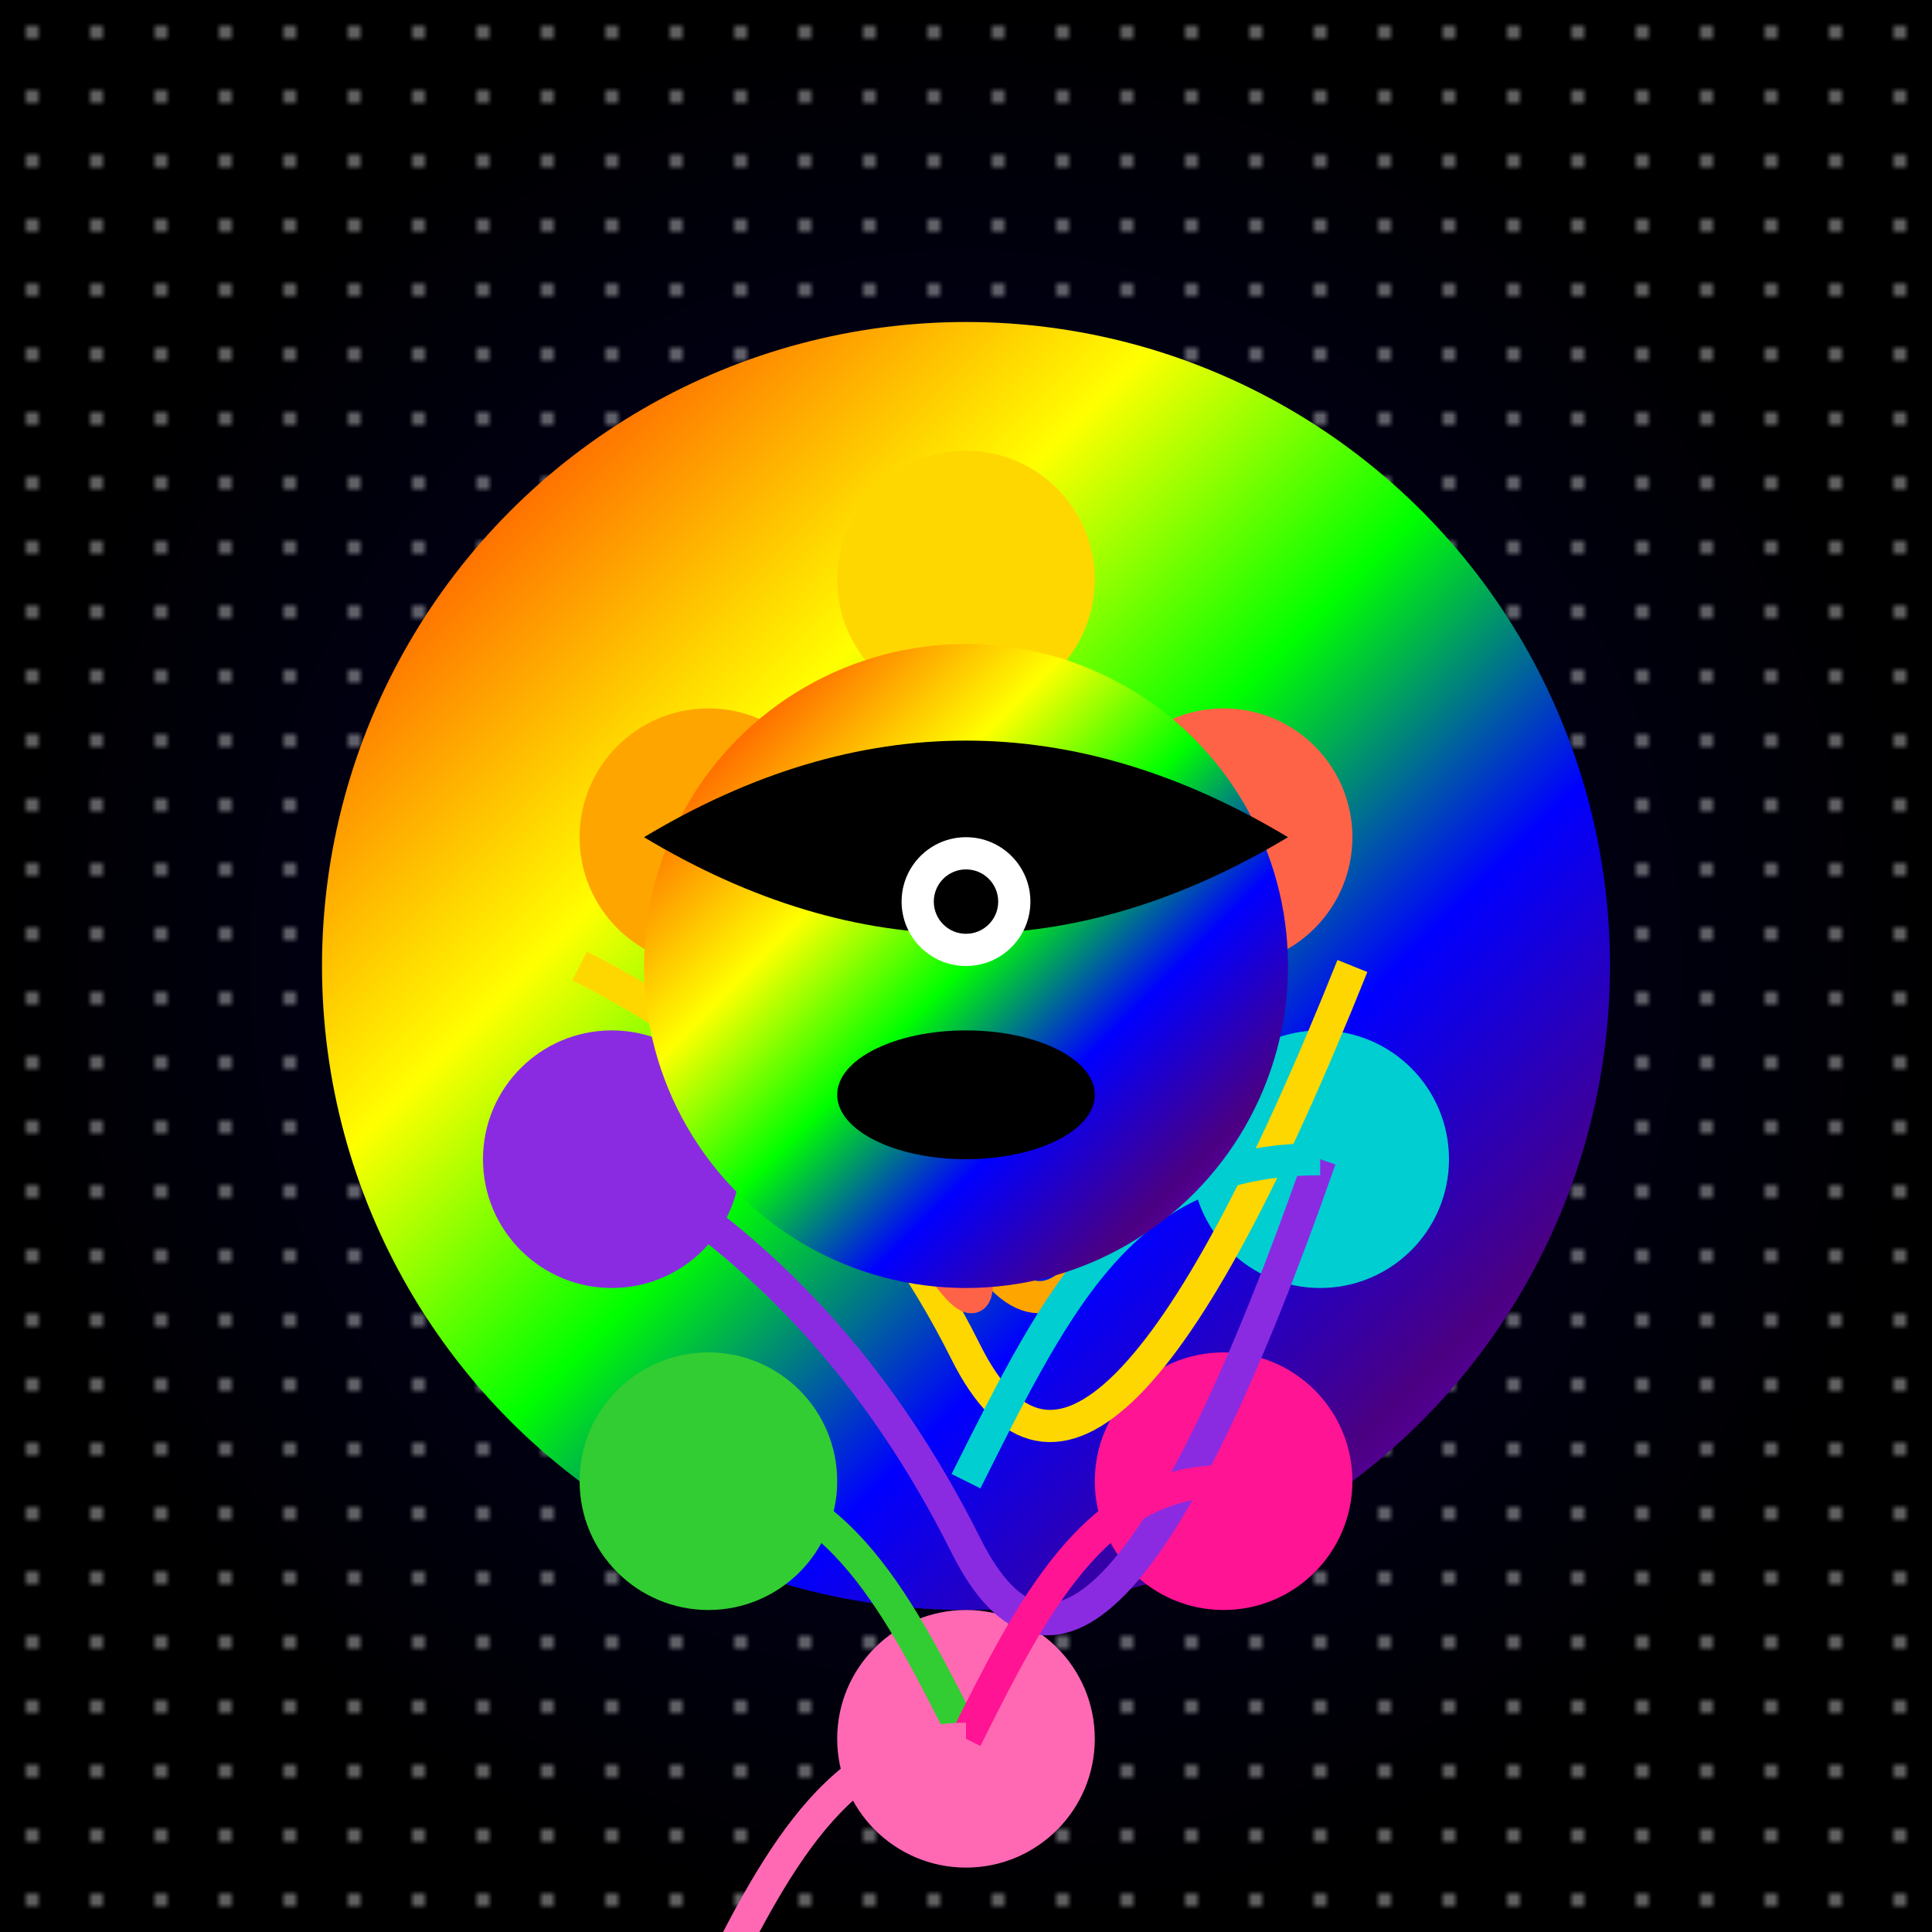 <svg viewBox="0 0 300 300" xmlns="http://www.w3.org/2000/svg">
  <defs>
    <radialGradient id="spaceGradient" cx="50%" cy="50%" r="50%" fx="50%" fy="50%">
      <stop offset="0%" style="stop-color:#000033;stop-opacity:1"/>
      <stop offset="100%" style="stop-color:#000000;stop-opacity:1"/>
    </radialGradient>
    <linearGradient id="rainbowGradient" x1="0%" y1="0%" x2="100%" y2="100%">
      <stop offset="0%" style="stop-color:#ff0000;stop-opacity:1"/>
      <stop offset="16.67%" style="stop-color:#ff7f00;stop-opacity:1"/>
      <stop offset="33.33%" style="stop-color:#ffff00;stop-opacity:1"/>
      <stop offset="50%" style="stop-color:#00ff00;stop-opacity:1"/>
      <stop offset="66.67%" style="stop-color:#0000ff;stop-opacity:1"/>
      <stop offset="83.33%" style="stop-color:#4b0082;stop-opacity:1"/>
      <stop offset="100%" style="stop-color:#8b00ff;stop-opacity:1"/>
    </linearGradient>
    <pattern id="starPattern" width="10" height="10" patternUnits="userSpaceOnUse">
      <circle cx="5" cy="5" r="1" fill="white" />
    </pattern>
  </defs>
  <rect width="300" height="300" fill="url(#spaceGradient)" />
  <rect width="300" height="300" fill="url(#starPattern)" opacity="0.5" />
  <ellipse cx="150" cy="150" rx="100" ry="100" fill="url(#rainbowGradient)" />
  <g transform="translate(150, 150)">
    <circle cx="0" cy="-60" r="20" fill="#FFD700" />
    <circle cx="-40" cy="-20" r="20" fill="#FFA500" />
    <circle cx="40" cy="-20" r="20" fill="#FF6347" />
    <circle cx="-55" cy="30" r="20" fill="#8A2BE2" />
    <circle cx="55" cy="30" r="20" fill="#00CED1" />
    <circle cx="-40" cy="80" r="20" fill="#32CD32" />
    <circle cx="40" cy="80" r="20" fill="#FF1493" />
    <circle cx="0" cy="120" r="20" fill="#FF69B4" />
  </g>
  <g transform="translate(150, 150)">
    <path d="M -60 0 Q -20 20 0 60 T 60 0" fill="none" stroke="#FFD700" stroke-width="5" />
    <path d="M -40 -20 Q -20 0 0 40 T 40 -20" fill="none" stroke="#FFA500" stroke-width="5" />
    <path d="M 40 -20 Q -10 0 0 40 T -40 -20" fill="none" stroke="#FF6347" stroke-width="5" />
    <path d="M -55 30 Q -20 50 0 90 T 55 30" fill="none" stroke="#8A2BE2" stroke-width="5" />
    <path d="M 55 30 c -30 0 -40 20 -55 50" fill="none" stroke="#00CED1" stroke-width="5" />
    <path d="M -40 80 c 20 0 30 20 40 40" fill="none" stroke="#32CD32" stroke-width="5" />
    <path d="M 40 80 c -20 0 -30 20 -40 40" fill="none" stroke="#FF1493" stroke-width="5" />
    <path d="M 0 120 c -20 0 -30 20 -40 40" fill="none" stroke="#FF69B4" stroke-width="5" />
  </g>
  <circle cx="150" cy="150" r="50" fill="url(#rainbowGradient)" />
  <path d="M 100 130 Q 150 100 200 130 Q 150 160 100 130 Z" fill="#000000" />
  <circle cx="150" cy="140" r="10" fill="#FFFFFF" />
  <circle cx="150" cy="140" r="5" fill="#000000" />
  <ellipse cx="150" cy="170" rx="20" ry="10" fill="#000000" />
</svg>